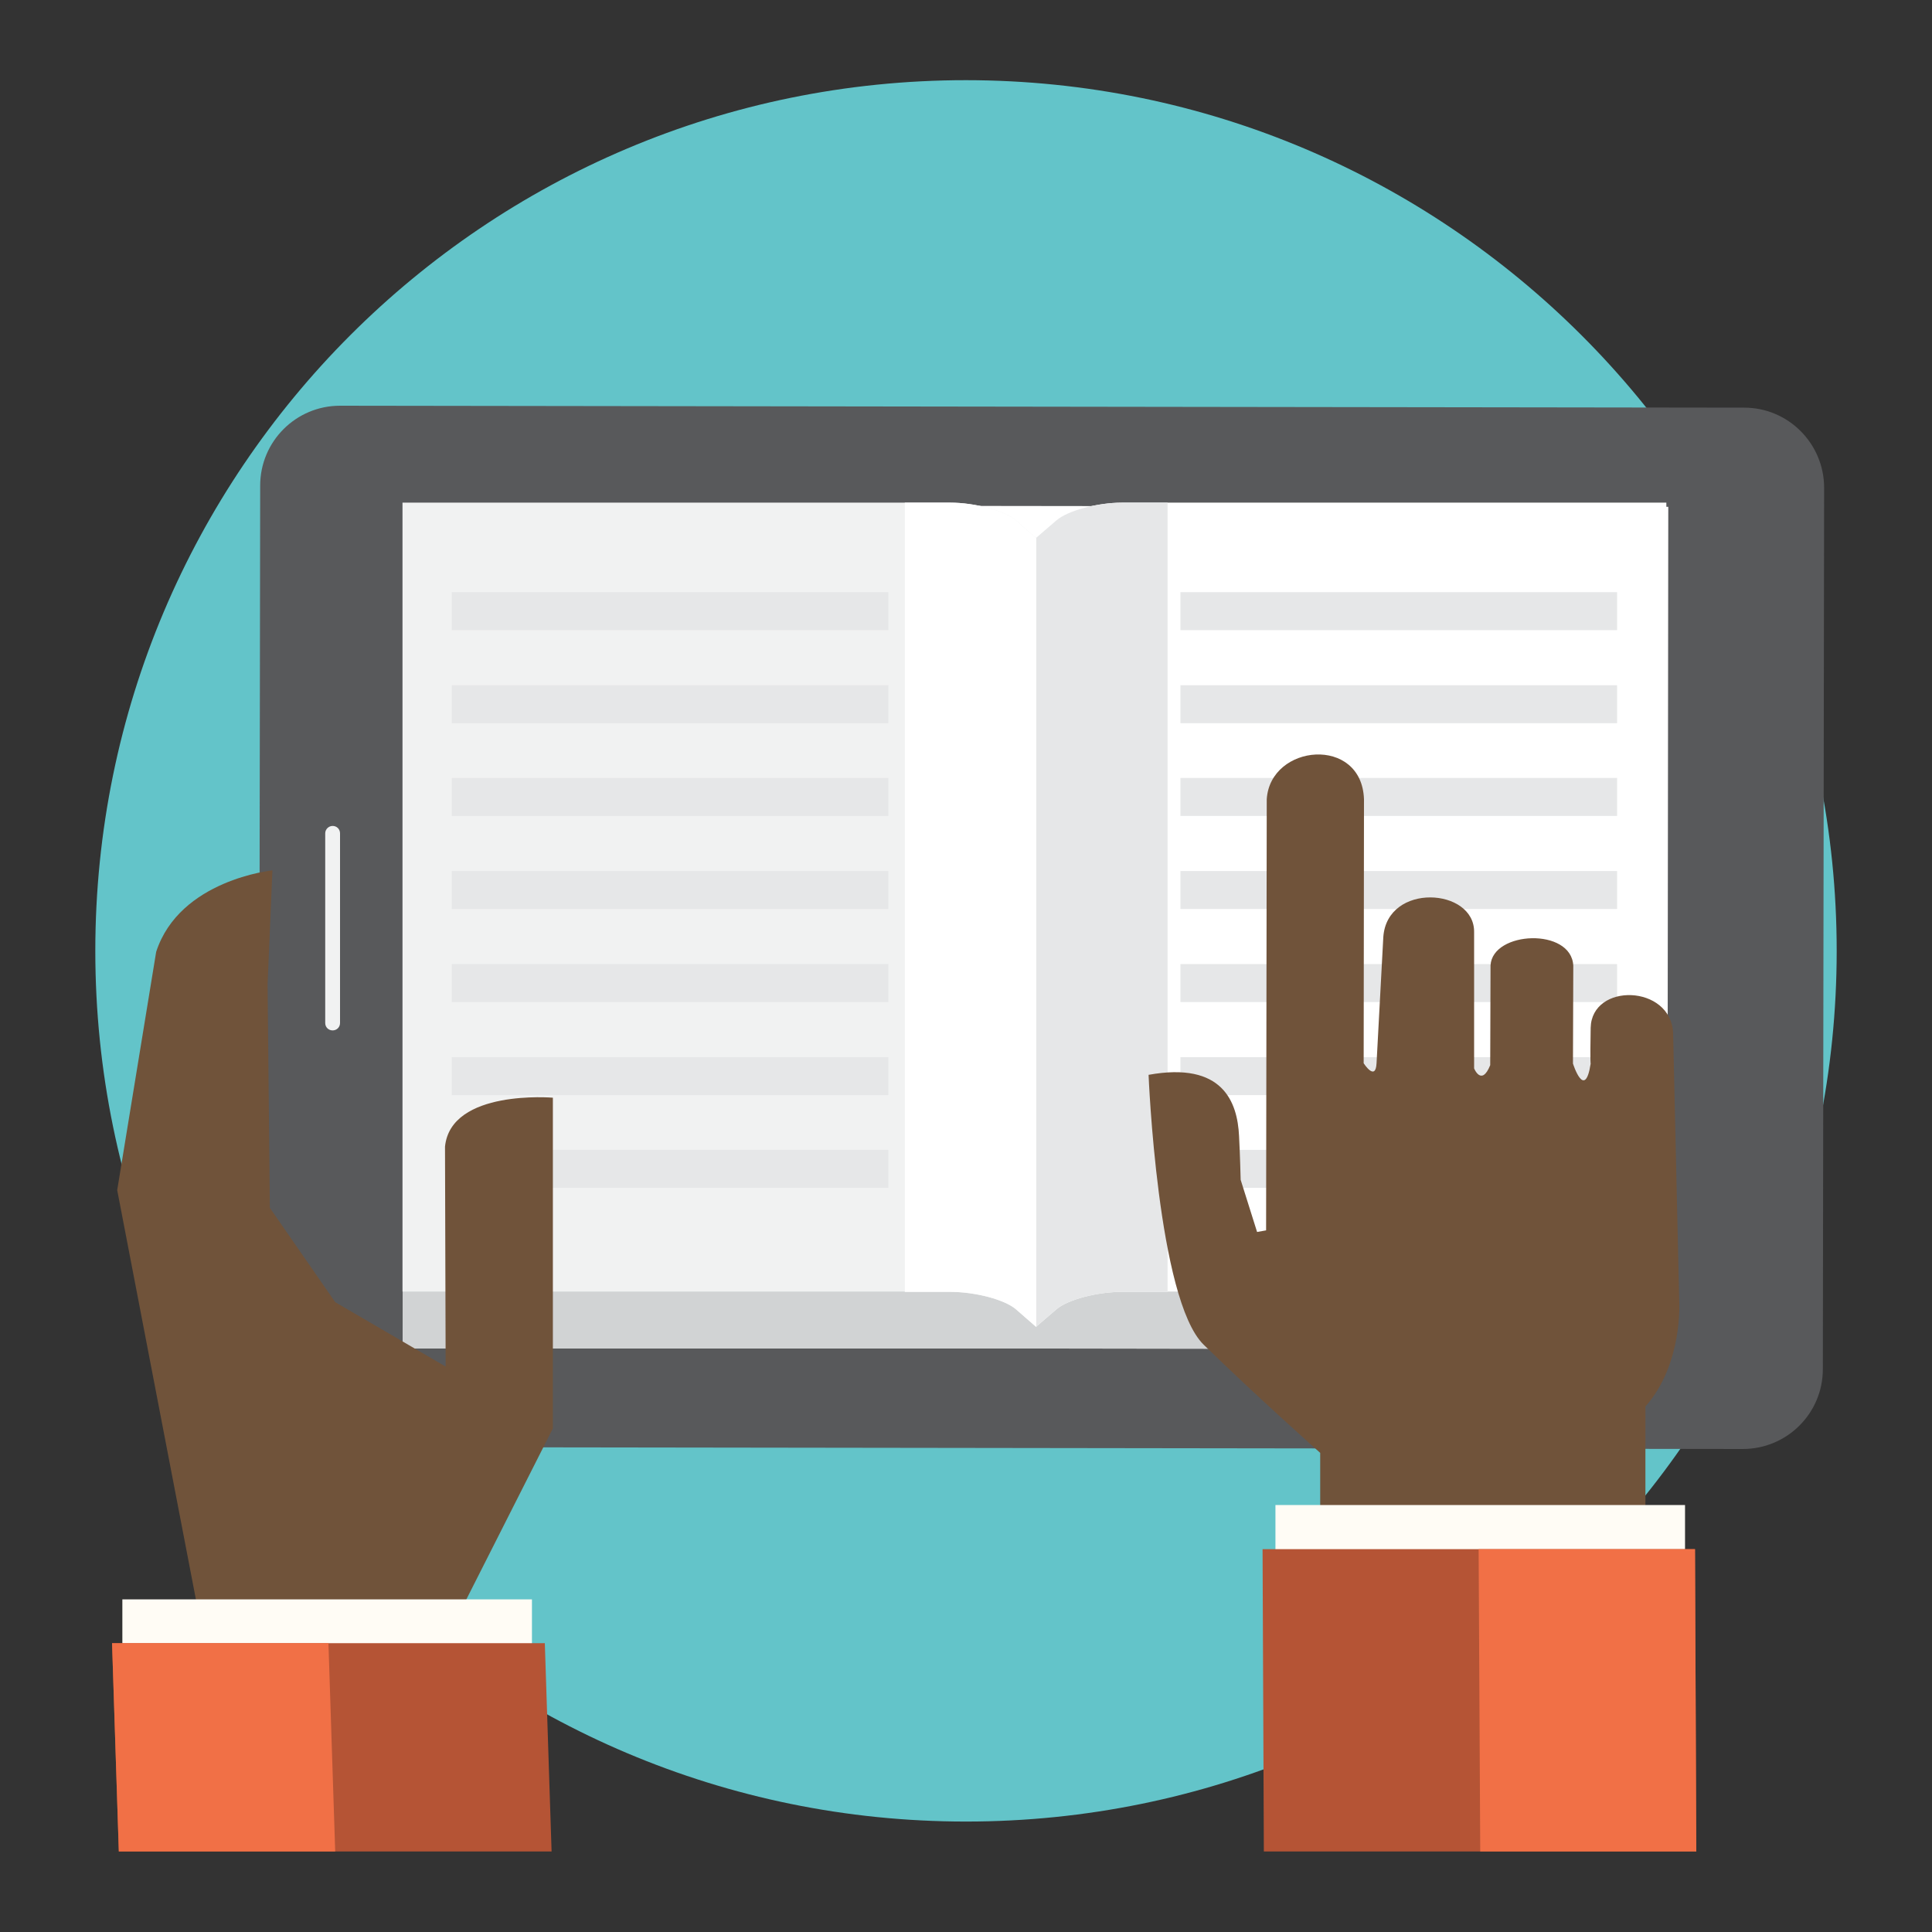 <?xml version="1.0" encoding="utf-8"?>
<!-- Generator: Adobe Illustrator 19.1.0, SVG Export Plug-In . SVG Version: 6.00 Build 0)  -->
<svg version="1.1" id="Layer_1" xmlns="http://www.w3.org/2000/svg" xmlns:xlink="http://www.w3.org/1999/xlink" x="0px" y="0px"
	 viewBox="90 -2.7 600 600" style="enable-background:new 90 -2.7 600 600;" xml:space="preserve">
<rect x="90" y="-2.7" width="600" height="600" fill="#333333" stroke="none"/>
<style type="text/css">
	.st0{fill:#63C4C9;}
	.st1{fill:#58595B;}
	.st2{fill:#FFFFFF;}
	.st3{fill:#F1F2F2;}
	.st4{fill:#D1D3D4;}
	.st5{fill:#E6E7E8;}
	.st6{fill:#70533A;}
	.st7{fill:#FFFCF5;}
	.st8{fill:#B55435;}
	.st9{fill:#F17046;}
</style>
<path class="st0" d="M660.4,292.6C660.4,442,539.3,563,390,563c-149.3,0-270.4-121-270.4-270.4c0-149.3,121-270.4,270.4-270.4
	C539.3,22.3,660.4,143.3,660.4,292.6z"/>
<g>
	<g>
		<path class="st1" d="M170.8,148.1c0-13.7,11.1-24.8,24.8-24.8l436.1,0.6c13.7,0,24.8,11.2,24.8,24.9l-0.4,273.7
			c0,13.7-11.1,24.8-24.9,24.8l-436-0.6c-13.7,0-24.8-11.1-24.8-24.9L170.8,148.1z"/>
		<polygon class="st2" points="215.4,154.2 608.1,154.7 607.8,416.4 215.1,415.8 		"/>
		<path class="st3" d="M193.3,253.8c1.3,0,2.3,1,2.3,2.3V315c0,1.3-1,2.3-2.3,2.3l0,0c-1.3,0-2.3-1-2.3-2.3v-58.9
			C191,254.8,192.1,253.8,193.3,253.8L193.3,253.8z"/>
	</g>
	<rect x="215.1" y="384.4" class="st4" width="392.7" height="31.7"/>
	<path class="st2" d="M452.6,398.5c0,0-6.3,0-14.1,0c-7.8,0-16.9,2.4-20.4,5.4l-6.4,5.5v-245c0,0,2.8-2.4,6.4-5.5
		c3.5-3,12.6-5.5,20.4-5.5h14.1h154.9v245H452.6z"/>
	<path class="st5" d="M452.6,398.5c0,0-6.3,0-14.1,0c-7.8,0-16.9,2.4-20.4,5.4l-6.4,5.5v-245c0,0,2.8-2.4,6.4-5.5
		c3.5-3,12.6-5.5,20.4-5.5h14.1V398.5z"/>
	<path class="st3" d="M371,398.5c0,0,6.3,0,14.1,0c7.8,0,16.9,2.4,20.4,5.4l6.3,5.5v-245c0,0-2.8-2.4-6.3-5.5
		c-3.5-3-12.7-5.5-20.4-5.5H371h-156v245H371z"/>
	<path class="st2" d="M371,398.5c0,0,6.3,0,14.1,0c7.8,0,16.9,2.4,20.4,5.4l6.3,5.5v-245c0,0-2.8-2.4-6.3-5.5
		c-3.5-3-12.7-5.5-20.4-5.5H371V398.5z"/>
	<rect x="456.6" y="181.2" class="st5" width="135.6" height="11.8"/>
	<rect x="456.6" y="210.1" class="st5" width="135.6" height="11.8"/>
	<rect x="456.6" y="238.9" class="st5" width="135.6" height="11.8"/>
	<rect x="456.6" y="267.8" class="st5" width="135.6" height="11.8"/>
	<rect x="456.6" y="296.7" class="st5" width="135.6" height="11.8"/>
	<rect x="456.6" y="325.6" class="st5" width="135.6" height="11.8"/>
	<rect x="456.6" y="354.4" class="st5" width="135.6" height="11.8"/>
	<rect x="230.3" y="181.2" class="st5" width="135.6" height="11.8"/>
	<rect x="230.3" y="210.1" class="st5" width="135.6" height="11.8"/>
	<rect x="230.3" y="238.9" class="st5" width="135.6" height="11.8"/>
	<rect x="230.3" y="267.8" class="st5" width="135.6" height="11.8"/>
	<rect x="230.3" y="296.7" class="st5" width="135.6" height="11.8"/>
	<rect x="230.3" y="325.6" class="st5" width="135.6" height="11.8"/>
	<rect x="230.3" y="354.4" class="st5" width="135.6" height="11.8"/>
</g>
<path class="st6" d="M232.3,499l29.4-58.1V338.2c0,0-31.7-2.7-33.5,15.2l0.2,68.3l-34.3-20l-20.3-29.3l-0.7-69.4l1.5-35.4
	c0,0-28.8,2.9-36.1,25.3l-12.1,74L151.8,499H232.3z"/>
<rect x="128" y="494" class="st7" width="127.2" height="30.9"/>
<polygon class="st8" points="126.9,572.3 261.3,572.3 259.2,507.6 124.8,507.6 "/>
<polygon class="st9" points="126.9,572.3 194.1,572.3 192,507.6 124.8,507.6 "/>
<path class="st6" d="M483.2,379.4l0.2-133.9c1.1-17.2,29.5-19.8,30.2,0l-0.1,82c0,0,3.7,5.8,4,0l2.1-39.2c1.2-17,28.4-15.3,28.2-1.5
	l0,42.3c0,0,2.3,5.7,5-1l0.1-31c0.6-10.7,25.1-11.8,25.7,0.1l-0.1,30.4c0,0,3.7,11.7,5.5,0c0,0-0.2,0.5,0-11.1
	c0.3-14.1,24.9-13.5,25.6,1.6l1.9,83.4c0,0,1.2,19.4-10.5,32.6l0,36.8l-101-0.2v-22.2c0,0-19.7-17.5-36.2-33.6
	c-14.3-14-17.1-83.8-17.1-83.8c23.1-4.2,27.6,8.5,28.1,19c0.3,5.5,0.5,13.6,0.5,13.6l5.1,16.2L483.2,379.4z"/>
<rect x="486.1" y="464.7" class="st7" width="127.2" height="30.9"/>
<polygon class="st8" points="616.8,572.3 482.5,572.3 482.1,478.4 616.4,478.4 "/>
<polygon class="st9" points="616.8,572.3 549.7,572.3 549.2,478.4 616.4,478.4 "/>
</svg>
